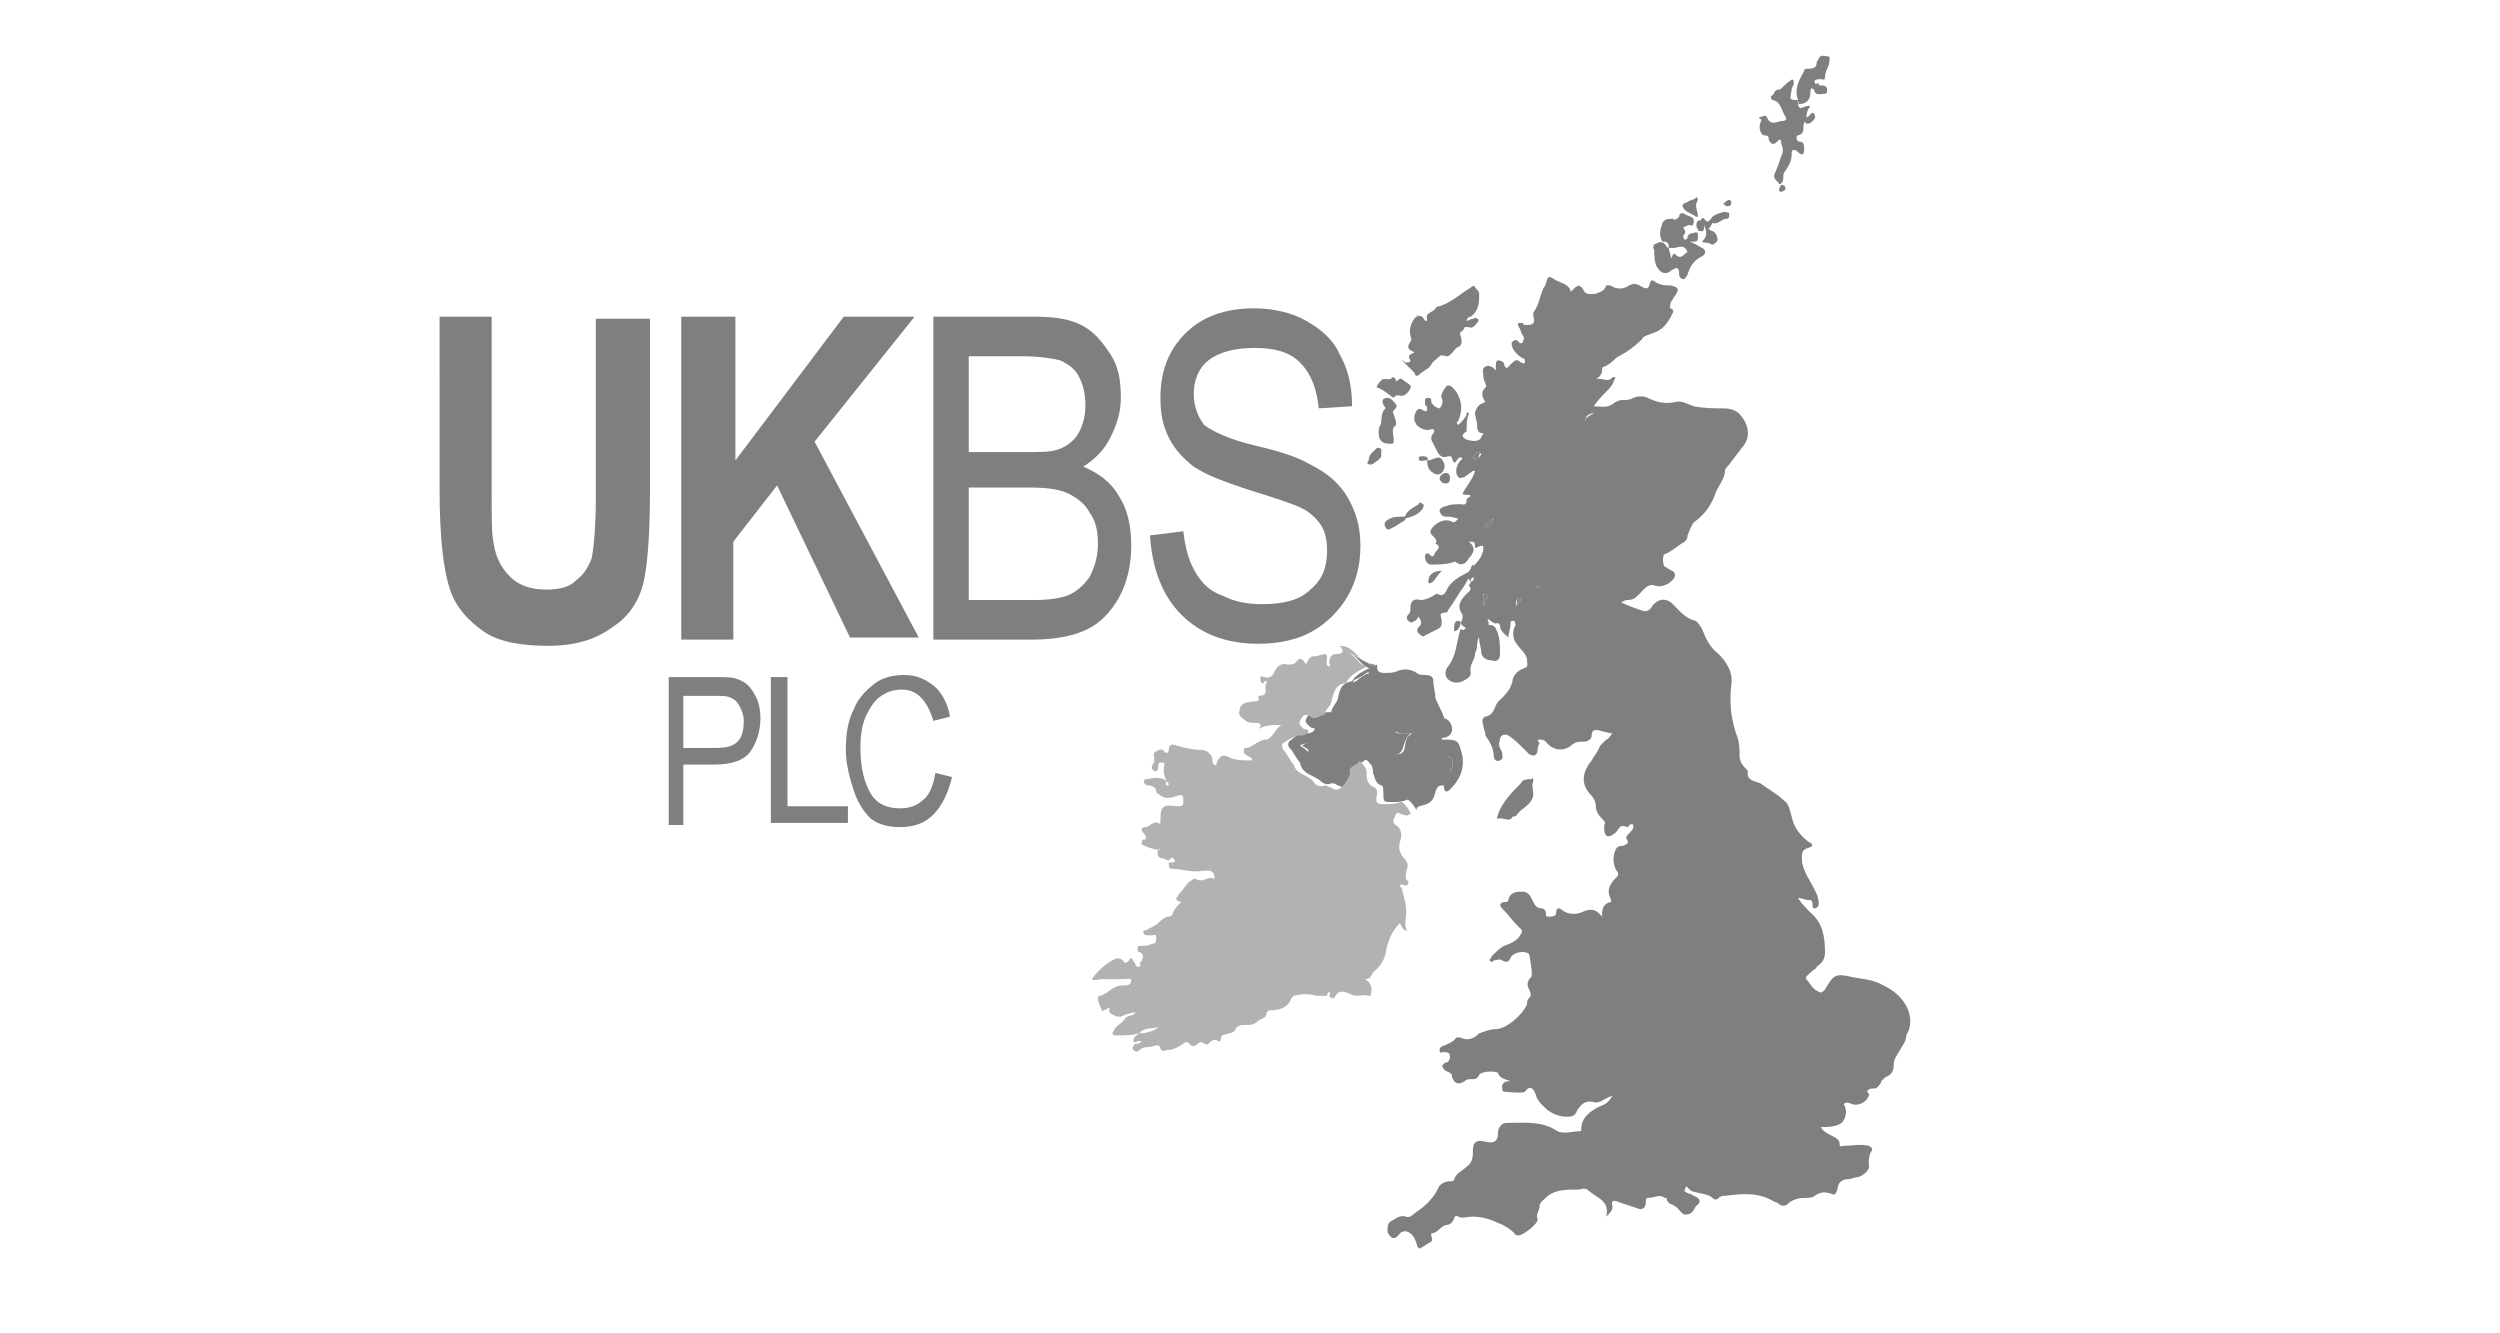 <?xml version="1.0" encoding="utf-8"?>
<!-- Generator: Adobe Illustrator 20.1.0, SVG Export Plug-In . SVG Version: 6.00 Build 0)  -->
<svg version="1.1" id="Layer_1" xmlns="http://www.w3.org/2000/svg" xmlns:xlink="http://www.w3.org/1999/xlink" x="0px" y="0px"
	 viewBox="0 0 120 64" style="enable-background:new 0 0 120 64;" xml:space="preserve">
<style type="text/css">
	.st0{fill:#7F7F7F;}
	.st1{fill:#B1B2B4;}
	.st2{fill:#AEAEAE;}
</style>
<g>
	<g>
		<path class="st0" d="M21,15.2h2.6v8.4c0,1.3,0,2.1,0.1,2.5c0.1,0.7,0.4,1.2,0.8,1.6c0.4,0.4,1,0.6,1.7,0.6c0.6,0,1.1-0.1,1.4-0.4
			c0.4-0.3,0.6-0.6,0.8-1.1c0.1-0.5,0.2-1.5,0.2-3v-8.5h2.6v8.1c0,2.1-0.1,3.6-0.3,4.5c-0.2,0.9-0.7,1.7-1.5,2.2
			c-0.8,0.6-1.8,0.9-3.1,0.9c-1.3,0-2.4-0.2-3.1-0.7c-0.7-0.5-1.3-1.1-1.6-2c-0.3-0.9-0.5-2.4-0.5-4.8V15.2z"/>
		<path class="st0" d="M32.7,30.7V15.2h2.6v6.9l5.2-6.9h3.4l-4.8,6l5,9.4h-3.3l-3.5-7.3L35.2,26v4.7H32.7z"/>
		<path class="st0" d="M44.8,30.7V15.2h4.8c1,0,1.7,0.1,2.3,0.4c0.6,0.3,1,0.8,1.4,1.4c0.4,0.6,0.5,1.3,0.5,2.1
			c0,0.7-0.2,1.3-0.5,1.9c-0.3,0.6-0.7,1-1.3,1.4c0.7,0.3,1.3,0.7,1.7,1.4c0.4,0.6,0.6,1.4,0.6,2.4c0,0.9-0.2,1.8-0.6,2.5
			c-0.4,0.7-0.9,1.2-1.5,1.5c-0.6,0.3-1.5,0.5-2.6,0.5H44.8z M46.5,21.7h2.7c0.7,0,1.2,0,1.5-0.1c0.4-0.1,0.8-0.4,1-0.7
			c0.2-0.3,0.4-0.8,0.4-1.4c0-0.6-0.1-1-0.3-1.4c-0.2-0.4-0.5-0.6-0.9-0.8c-0.4-0.1-1-0.2-1.9-0.2h-2.5V21.7z M46.5,28.8h3.2
			c0.7,0,1.2-0.1,1.5-0.2c0.5-0.2,0.8-0.5,1.1-0.9c0.2-0.4,0.4-0.9,0.4-1.6c0-0.6-0.1-1.1-0.4-1.5c-0.2-0.4-0.6-0.7-1-0.9
			c-0.4-0.2-1-0.3-1.9-0.3h-2.9V28.8z"/>
		<path class="st0" d="M55.2,25.7l1.6-0.2c0.1,0.9,0.3,1.5,0.6,2c0.3,0.5,0.7,0.9,1.3,1.1c0.6,0.3,1.2,0.4,1.9,0.4
			c1,0,1.8-0.2,2.3-0.7c0.6-0.5,0.8-1.1,0.8-1.9c0-0.5-0.1-0.9-0.3-1.2c-0.2-0.3-0.5-0.6-0.9-0.8c-0.4-0.2-1.3-0.5-2.6-0.9
			c-1.2-0.4-2-0.7-2.6-1.1c-0.5-0.4-0.9-0.8-1.2-1.4c-0.3-0.6-0.4-1.2-0.4-1.9c0-1.3,0.4-2.3,1.2-3.1c0.8-0.8,1.9-1.2,3.3-1.2
			c0.9,0,1.8,0.2,2.5,0.6c0.7,0.4,1.3,0.9,1.6,1.6c0.4,0.7,0.6,1.5,0.6,2.5l-1.6,0.1c-0.1-1-0.4-1.7-0.9-2.2
			c-0.5-0.5-1.2-0.7-2.2-0.7c-0.9,0-1.7,0.2-2.2,0.6c-0.5,0.4-0.7,1-0.7,1.6c0,0.6,0.2,1.1,0.5,1.5c0.4,0.3,1.2,0.7,2.5,1
			c1.3,0.3,2.1,0.6,2.6,0.9c0.8,0.4,1.4,0.9,1.8,1.6s0.6,1.4,0.6,2.3c0,0.9-0.2,1.7-0.6,2.4c-0.4,0.7-1,1.3-1.7,1.7
			c-0.7,0.4-1.6,0.6-2.6,0.6c-1.6,0-2.8-0.5-3.7-1.4C55.8,28.6,55.3,27.3,55.2,25.7z"/>
	</g>
	<g>
		<path class="st0" d="M32.1,39.6v-7.1h2.2c0.5,0,0.9,0,1.1,0.1c0.3,0.1,0.6,0.3,0.8,0.7c0.2,0.3,0.3,0.7,0.3,1.2
			c0,0.6-0.2,1.2-0.5,1.6c-0.3,0.4-0.9,0.6-1.7,0.6h-1.5v2.9H32.1z M32.9,35.9h1.5c0.5,0,0.8-0.1,1-0.3c0.2-0.2,0.3-0.5,0.3-1
			c0-0.3-0.1-0.5-0.2-0.7c-0.1-0.2-0.2-0.3-0.4-0.4c-0.2-0.1-0.4-0.1-0.8-0.1h-1.5V35.9z"/>
		<path class="st0" d="M37,39.6v-7.1h0.8v6.2h2.9v0.8H37z"/>
		<path class="st0" d="M44.9,37.1l0.8,0.2c-0.2,0.8-0.5,1.4-0.9,1.8c-0.4,0.4-0.9,0.6-1.6,0.6c-0.5,0-1-0.1-1.4-0.4
			C41.5,39,41.2,38.6,41,38c-0.2-0.6-0.4-1.3-0.4-2c0-0.8,0.1-1.4,0.4-2c0.2-0.5,0.6-0.9,1-1.2c0.4-0.3,0.9-0.4,1.4-0.4
			c0.6,0,1,0.2,1.4,0.5c0.4,0.3,0.7,0.9,0.8,1.5l-0.8,0.2c-0.3-1-0.8-1.5-1.5-1.5c-0.4,0-0.7,0.1-1,0.3c-0.3,0.2-0.5,0.5-0.7,0.9
			c-0.2,0.4-0.3,0.9-0.3,1.6c0,1,0.2,1.7,0.5,2.2c0.3,0.5,0.8,0.7,1.4,0.7c0.4,0,0.8-0.1,1.1-0.4C44.6,38.2,44.8,37.7,44.9,37.1z"/>
	</g>
	<g>
		<g>
			<path class="st0" d="M72.9,28.7c-0.1,0.1-0.1,0.2-0.1,0.4c0-0.2,0.2-0.2,0.2-0.3C73,28.7,72.9,28.7,72.9,28.7z"/>
		</g>
		<g>
			<path class="st0" d="M69.1,35.5L69.1,35.5C69.1,35.5,69.1,35.5,69.1,35.5C69.1,35.5,69.1,35.5,69.1,35.5z"/>
		</g>
		<g>
			<path class="st0" d="M86.3,4.9C86.3,4.9,86.3,4.9,86.3,4.9C86.3,4.9,86.3,4.9,86.3,4.9z"/>
		</g>
		<g>
			<path class="st0" d="M73.7,35.1C73.7,35.1,73.7,35.1,73.7,35.1C73.7,35.1,73.7,35.1,73.7,35.1L73.7,35.1z"/>
		</g>
		<g>
			<path class="st0" d="M86.3,4.9C86.3,4.9,86.3,4.9,86.3,4.9C86.3,4.9,86.3,4.9,86.3,4.9z"/>
		</g>
		<g>
			<path class="st0" d="M73.8,28.1c0,0.1-0.1,0.3,0.1,0.4c0,0,0.1,0,0.1,0C74,28.2,73.9,28.2,73.8,28.1z"/>
		</g>
		<g>
			<path class="st0" d="M71,21.7c-0.2,0-0.2,0.1-0.3,0.3c0.2,0,0.3,0,0.3-0.2C71.1,21.8,71,21.7,71,21.7z"/>
		</g>
		<g>
			<path class="st0" d="M71.4,28.6c0-0.1,0-0.1-0.1-0.1c-0.1,0-0.1,0.1-0.1,0.1c0,0.2,0,0.3,0,0.5C71.4,28.9,71.3,28.7,71.4,28.6z"
				/>
		</g>
		<g>
			<path class="st0" d="M86.3,4.9C86.3,4.9,86.3,5,86.3,4.9L86.3,4.9C86.3,5,86.3,4.9,86.3,4.9z"/>
		</g>
		<g>
			<path class="st0" d="M71.2,25.3c0.3,0,0.4-0.1,0.5-0.4C71.5,25,71.4,25.1,71.2,25.3z"/>
		</g>
		<g>
			<path class="st0" d="M76.1,20.2c0.2-0.1,0.3-0.2,0.4-0.4C76.3,20,76.1,20,76.1,20.2z"/>
		</g>
		<g>
			<path class="st0" d="M86.3,43.1C86.3,43.1,86.3,43.1,86.3,43.1C86.3,43.1,86.3,43.1,86.3,43.1C86.3,43.1,86.3,43.1,86.3,43.1
				C86.3,43.1,86.3,43.1,86.3,43.1z"/>
		</g>
		<g>
			<path class="st0" d="M90.4,47.3c-0.5-0.3-1-0.3-1.5-0.4c-0.8-0.2-0.9-0.1-1.3,0.6c-0.1,0.1-0.2,0.2-0.3,0.1
				c-0.3-0.1-0.4-0.4-0.6-0.6c-0.1-0.1,0.2-0.3,0.3-0.4c0.1-0.1,0.2-0.1,0.2-0.2c0.3-0.2,0.4-0.4,0.4-0.7c0-0.7-0.1-1.4-0.7-1.9
				c-0.2-0.2-0.4-0.4-0.6-0.7c0.2,0,0.3,0.1,0.5,0.1c0.1,0,0.2,0,0.2,0.2c0,0.1,0,0.2,0.1,0.2c0.1,0,0.2-0.1,0.2-0.2
				c0-0.3-0.1-0.5-0.2-0.7c-0.2-0.4-0.5-0.8-0.6-1.3c0-0.3-0.1-0.6,0.3-0.7c0.3-0.1,0.2-0.2,0-0.3c-0.4-0.3-0.7-0.7-0.8-1.2
				c-0.1-0.3-0.1-0.6-0.4-0.8c-0.3-0.3-0.7-0.5-1.1-0.8c-0.2-0.1-0.7-0.1-0.6-0.6c0,0-0.1-0.1-0.1-0.1c-0.2-0.2-0.3-0.4-0.3-0.6
				c0-0.3,0-0.6-0.1-0.9c-0.3-0.8-0.4-1.6-0.3-2.5c0.1-0.6-0.2-1.1-0.6-1.5c-0.4-0.3-0.6-0.7-0.8-1.2c-0.1-0.2-0.2-0.3-0.3-0.4
				c-0.5-0.1-0.8-0.5-1.1-0.8c-0.3-0.3-0.7-0.3-1,0.1c-0.1,0.2-0.3,0.3-0.5,0.2c-0.3-0.1-0.6-0.2-1-0.4c0.1,0,0.2-0.1,0.3-0.1
				c0.3,0,0.4-0.1,0.6-0.3c0.2-0.2,0.4-0.5,0.7-0.4c0.3,0.1,0.5,0,0.7-0.1c0.1-0.1,0.3-0.2,0.3-0.4c0-0.2-0.2-0.2-0.3-0.3
				c-0.1,0-0.1-0.1-0.2-0.1c-0.1-0.1-0.1-0.6,0-0.6c0.3-0.1,0.5-0.3,0.8-0.5c0.2-0.1,0.3-0.2,0.3-0.4c0.1-0.2,0.2-0.6,0.4-0.7
				c0.4-0.3,0.7-0.7,0.9-1.2c0.1-0.4,0.5-0.8,0.5-1.2c0-0.1,0.1-0.2,0.2-0.3c0.2-0.3,0.4-0.5,0.6-0.8c0.4-0.4,0.4-1,0-1.5
				c-0.2-0.3-0.5-0.4-0.9-0.4c-0.4,0-0.9,0-1.4-0.1c-0.3-0.1-0.6-0.3-0.9-0.2c-0.5,0.1-0.9,0-1.3-0.2c-0.2-0.1-0.5-0.1-0.7,0
				c-0.2,0.1-0.3,0.1-0.5,0.1c-0.2,0-0.4,0.1-0.5,0.2c-0.3,0.2-0.6,0.1-0.9,0.1c0.2-0.3,0.4-0.5,0.6-0.7c0.2-0.2,0.3-0.3,0.4-0.6
				c0,0,0.1-0.1,0-0.1c0,0-0.1,0-0.1,0c-0.2,0.3-0.5,0-0.8,0.1c0.2-0.1,0.3-0.3,0.3-0.4c0-0.1,0-0.2,0.1-0.2
				c0.3-0.1,0.5-0.4,0.7-0.5c0.4-0.2,0.8-0.5,1.1-0.8c0.1-0.2,0.3-0.2,0.5-0.3c0.4-0.1,0.7-0.4,0.9-0.8c0.1-0.2,0.2-0.3,0-0.4
				c-0.1,0,0-0.2,0-0.3c0.1-0.1,0.1-0.2,0.2-0.3c0.2-0.3,0.2-0.4-0.2-0.5c-0.3,0-0.5,0-0.8-0.2c-0.1-0.1-0.2,0-0.2,0.1
				c-0.1,0.4-0.3,0.2-0.5,0.1c-0.2-0.1-0.3-0.1-0.5,0c-0.3,0.2-0.6,0.2-0.9,0c-0.1,0-0.1,0-0.2,0C77,14,76.8,14,76.6,14.1
				c-0.2,0-0.5,0.1-0.6-0.2c-0.2-0.3-0.3-0.2-0.6,0.1c-0.1-0.4-0.5-0.4-0.8-0.6c-0.3-0.2-0.3-0.1-0.4,0.2c0,0.1-0.1,0.2-0.1,0.2
				c-0.2,0.4-0.2,0.8-0.5,1.2c0,0,0,0.1,0,0.2c0.1,0.3,0,0.4-0.3,0.4c-0.1,0-0.2,0-0.2-0.1c-0.1,0-0.2,0-0.2,0c-0.1,0.1,0,0.1,0,0.2
				c0.1,0.1,0.1,0.3,0.2,0.4c0.1,0.1,0,0.3,0,0.3c0,0.1-0.2,0.1-0.2,0c-0.1-0.1-0.2-0.1-0.3,0c-0.1,0.1,0,0.2,0,0.3
				c0.1,0.2,0.3,0.4,0.5,0.5c0.1,0,0.1,0.1,0.1,0.2c-0.1,0.1-0.1,0-0.2,0c-0.2-0.2-0.3-0.1-0.5,0.1c-0.1,0.1-0.2,0.3-0.3,0
				c0-0.1-0.1-0.2-0.3-0.2c-0.1,0-0.1,0.2-0.1,0.3c0,0,0,0.1,0,0.2c-0.1-0.2-0.4-0.3-0.5-0.2c-0.2,0.1-0.1,0.3-0.1,0.4
				c0,0.1,0,0.2,0.1,0.4c0,0.1,0.1,0.1,0,0.2c-0.2,0.2-0.2,0.4,0,0.7c-0.3,0.1-0.4,0.2-0.5,0.5c0,0.2,0.1,0.4,0.1,0.6
				c0,0.3,0.1,0.4,0.3,0.4c0,0,0,0,0.1,0c0,0,0,0-0.1,0c0,0.1-0.1,0.1-0.1,0.2c-0.1,0.2-0.4,0.2-0.7,0.1c-0.2-0.1-0.3-0.2,0-0.4
				c0,0,0,0,0-0.1c0-0.3,0-0.5,0.1-0.7c0,0,0-0.1,0-0.1c-0.1,0-0.1,0-0.1,0.1c-0.1,0.2-0.2,0.3-0.4,0.5c-0.1-0.1-0.1-0.1,0-0.2
				c0.2-0.5,0.2-0.9-0.1-1.4c-0.1-0.1-0.2-0.3-0.4-0.3c-0.1,0-0.4,0.5-0.3,0.6c0.1,0.2,0,0.4-0.1,0.5c-0.1,0-0.3-0.1-0.4-0.3
				c0,0,0,0,0-0.1c0-0.1-0.1-0.1-0.2-0.1c-0.1,0-0.1,0.1-0.1,0.2c0,0.1,0,0.2,0.1,0.2c0,0.1,0,0.1,0,0.2c-0.1,0.1-0.1,0-0.2,0
				c-0.1-0.1-0.2-0.1-0.3,0c-0.1,0.2-0.2,0.4,0,0.7c0.2,0.2,0.5,0.3,0.7,0.2c0,0,0.1,0,0.1,0c0,0,0.1,0.1,0,0.2
				c-0.1,0.1-0.1,0.2-0.1,0.3c0.1,0.2,0.2,0.4,0.3,0.6c0.1,0.2,0.3,0.3,0.5,0.2c0.1,0,0.2,0,0.2,0.1c0.1,0.4,0.2,0.1,0.3,0
				c0,0,0.1-0.1,0.2,0c-0.2,0.2-0.3,0.4-0.3,0.6c0,0.1,0,0.2,0.1,0.3c0.1,0.1,0.2,0,0.3,0c0.1-0.1,0.3-0.2,0.4-0.3c0,0,0,0,0.1,0
				c-0.1,0.4-0.4,0.7-0.6,1.1c0.1,0.1,0.3,0,0.4,0.1c-0.1,0.1-0.2,0.1-0.2,0.2c0,0.3-0.2,0.2-0.3,0.2c-0.2,0-0.5,0-0.7,0.1
				c-0.1,0-0.3,0.1-0.3,0.2c0,0.1,0.1,0.3,0.3,0.3c0.2,0,0.3,0,0.6,0.1c-0.2,0.2-0.2,0.2-0.4,0.1c-0.3-0.1-0.7,0.1-0.9,0.4
				c-0.2,0.3,0.4,0.4,0.2,0.7c0.3,0.1,0.1,0.3,0,0.4c-0.1,0.2-0.1,0.3-0.3,0.1c-0.1-0.1-0.2,0-0.2,0.1c0,0.2,0.1,0.4,0.3,0.4
				c0.3,0,0.7,0,1-0.1c0.1,0,0.1-0.1,0.2,0c0.3,0.2,0.5,0,0.6-0.2c0.2-0.2,0.4-0.5,0-0.8c0.3,0,0.3,0,0.3,0.3c0.1,0,0.2-0.1,0.3-0.1
				c0,0,0,0,0.1,0c0,0,0,0,0,0.1c0,0.4-0.3,0.7-0.6,1c-0.2,0.2-0.2,0.5,0,0.6c0,0,0-0.1,0-0.1c0,0,0,0,0.1-0.1
				c0.1,0.1,0,0.2-0.1,0.2c0,0.1-0.1,0.2-0.1,0.2c0.2,0.2,0,0.3-0.1,0.4c-0.3,0.3-0.5,0.6-0.2,1c0,0,0,0.1,0,0.2
				c-0.1,0.2-0.1,0.3,0.1,0.4c0.1,0.1,0.1,0,0,0.1c-0.1,0.1-0.1,0-0.2,0c0,0,0,0,0,0c-0.2,0.7-0.2,1.3-0.6,1.8
				c-0.1,0.1-0.2,0.4,0,0.6c0.2,0.2,0.5,0.2,0.7,0.1c0.2-0.1,0.4-0.2,0.4-0.4c-0.1-0.4,0.2-0.6,0.2-0.9c0-0.1,0.1-0.2,0.1-0.4
				c0-0.3,0.1-0.5,0.3-0.6c0.3-0.2,0.3-0.4,0.2-0.7c0,0,0,0,0-0.1c0,0,0,0,0,0.1c0.2,0.1,0.3,0.3,0.5,0.2c0,0,0.1,0.1,0.1,0.1
				c0,0.3,0.2,0.4,0.4,0.6c0-0.2,0.1-0.4,0.1-0.6c0-0.1,0-0.2,0.1-0.2c0,0,0.1,0,0.1,0c0,0.1,0.1,0.2,0,0.3
				c-0.1,0.2-0.1,0.6,0.1,0.8c0.2,0.3,0.5,0.5,0.5,0.8c0,0.2,0.1,0.3-0.2,0.4c-0.3,0.1-0.5,0.4-0.5,0.6c-0.1,0.4-0.3,0.6-0.6,0.9
				c-0.3,0.2-0.2,0.7-0.7,0.8c-0.1,0-0.2,0.2-0.1,0.4c0,0.2,0.1,0.3,0.1,0.5c0.2,0.3,0.4,0.6,0.4,1c0,0.1,0.1,0.3,0.3,0.2
				c0.2-0.1,0.1-0.2,0.1-0.4c-0.1-0.2-0.2-0.3-0.1-0.6c0-0.2,0.2-0.3,0.4-0.2c0.3,0.2,0.5,0.4,0.7,0.6c0.1,0.1,0.2,0.2,0.3,0.3
				c0.2,0.1,0.3,0.1,0.4-0.1c0-0.1,0-0.3,0.1-0.4c0-0.1-0.2-0.2,0-0.2c0.1,0,0.2,0,0.3,0.1c0.3,0.4,0.8,0.5,1.2,0.2
				c0.2-0.2,0.4-0.2,0.6-0.2c0.2,0,0.4-0.1,0.4-0.3c0-0.3,0.2-0.3,0.5-0.2c0.1,0,0.3,0.1,0.5,0.1c-0.1,0.1-0.2,0.3-0.3,0.3
				c-0.1,0.1-0.2,0.2-0.3,0.3c-0.1,0.3-0.3,0.5-0.4,0.7c-0.4,0.5-0.6,1.1,0,1.7c0.1,0.1,0.2,0.3,0.2,0.5c0,0.2,0.1,0.4,0.3,0.6
				c0.1,0.1,0.2,0.2,0.1,0.3c0,0.2,0,0.4,0.1,0.5c0.1,0.1,0.3,0,0.4-0.1c0.2-0.1,0.2-0.5,0.6-0.3c0,0,0.1,0,0.1-0.1
				c0.2-0.1,0.2,0,0.2,0.1c0,0.1-0.1,0.2-0.2,0.3c-0.1,0.1-0.2,0.2-0.1,0.3c0.1,0.2,0,0.2-0.2,0.3c-0.1,0-0.2,0-0.3,0.1
				c-0.2,0.3-0.2,0.8,0,1.1c0.1,0.1,0.1,0.2,0,0.3c-0.3,0.3-0.5,0.6-0.3,1c0,0.1,0.1,0.2,0,0.2c-0.4,0.1-0.4,0.4-0.4,0.7
				c-0.3-0.4-0.6-0.4-1-0.2c-0.3,0.1-0.6,0.1-0.9-0.1c-0.1-0.1-0.3-0.2-0.3,0.1c0,0.2-0.2,0.2-0.4,0.2c-0.1,0-0.1-0.1-0.1-0.2
				c0-0.1-0.1-0.2-0.2-0.2c-0.2,0-0.3-0.1-0.4-0.3c-0.1-0.2-0.2-0.5-0.5-0.5c-0.3,0-0.6,0-0.7,0.4c0,0.1-0.1,0.1-0.2,0.1
				c-0.1,0-0.3,0.1-0.1,0.3c0.3,0.3,0.5,0.6,0.8,0.9c0.3,0.2,0.1,0.3,0,0.5c-0.2,0.2-0.4,0.3-0.7,0.4c-0.2,0.1-0.4,0.3-0.6,0.5
				c0,0.1-0.1,0.1-0.1,0.2c0.1,0.1,0.1,0.1,0.2,0c0.1,0,0.3-0.1,0.4,0c0.2,0.1,0.3,0.1,0.4-0.1c0.1-0.3,0.7-0.4,0.9-0.2
				c0,0,0.2,1,0.1,1.1c0,0-0.1,0.1-0.1,0.1c-0.1,0.2-0.1,0.3,0,0.5c0.1,0.2,0.1,0.3,0,0.4c-0.1,0.1-0.1,0.2-0.1,0.3
				c-0.2,0.5-1,1.2-1.5,1.2c-0.3,0-0.5,0.1-0.8,0.2c-0.2,0.2-0.5,0.4-0.9,0.2c-0.1,0-0.2,0-0.2,0c-0.1,0.2-0.4,0.3-0.6,0.4
				c-0.1,0-0.2,0.1-0.2,0.2c0,0.2,0.1,0.1,0.2,0.1c0.1,0,0.3,0,0.3,0.2c0,0.2-0.1,0.3-0.2,0.3c-0.2,0.1-0.2,0.2-0.1,0.3
				c0.1,0.2,0.4,0.1,0.4,0.4c0.1,0.3,0.3,0.4,0.6,0.2c0.1-0.1,0.2-0.1,0.3-0.1c0.2,0,0.3,0,0.4-0.2c0.1-0.2,0.8-0.2,0.9-0.1
				c0.1,0.3,0.4,0.3,0.6,0.4c-0.2,0-0.3,0-0.4,0.2c0,0.1,0,0.3,0.1,0.3c0,0,0.9,0.1,1,0c0,0,0,0,0,0c0.2-0.3,0.4-0.2,0.5,0.1
				c0.1,0.4,0.4,0.6,0.6,0.8c0.3,0.2,0.6,0.3,0.9,0.3c0.2,0,0.4,0,0.5-0.3c0.2-0.3,0.4-0.5,0.8-0.4c0.3,0.1,0.5-0.2,0.9-0.3
				c-0.2,0.3-0.3,0.4-0.6,0.5c-0.4,0.2-0.9,0.5-0.9,1.1c0,0.1,0,0.1-0.1,0.1c-0.4,0-0.8,0.2-1.2-0.1c-0.7-0.4-1.5-0.3-2.3-0.3
				c-0.2,0-0.4,0.2-0.4,0.5c0,0.4-0.2,0.5-0.6,0.4c-0.4-0.1-0.6,0-0.6,0.4c0,0.3,0,0.6-0.3,0.8c-0.2,0.2-0.5,0.3-0.6,0.6
				c0,0.1-0.1,0.1-0.2,0.1c-0.2,0-0.5,0.1-0.6,0.4c-0.2,0.4-0.5,0.7-0.9,1c-0.2,0.1-0.4,0.4-0.6,0.3c-0.3-0.1-0.5,0.1-0.7,0.2
				c-0.2,0.1-0.2,0.3-0.2,0.5c0,0.1,0.1,0.2,0.2,0.3c0.2,0.1,0.3-0.1,0.4-0.2c0.1-0.1,0.2-0.1,0.3-0.1c0.3,0.1,0.4,0.3,0.5,0.6
				c0,0.1,0.1,0.3,0.2,0.2c0.2-0.1,0.3-0.2,0.5-0.3c0.1-0.1,0-0.2,0-0.3c0-0.1,0-0.1,0-0.1c0.3,0,0.4-0.3,0.7-0.4
				c0.2,0,0.3-0.1,0.4-0.3c0-0.1,0.1-0.2,0.2-0.1c0.2,0.1,0.4,0,0.7,0c0.4,0,0.8,0.1,1.2,0.3c0.3,0.1,0.6,0.3,0.8,0.5
				c0,0.1,0.2,0.1,0.2,0.1c0.2,0,1-0.6,0.9-0.8c-0.1-0.2,0.1-0.4,0.1-0.6c0-0.2,0.2-0.3,0.4-0.5c0.4-0.3,0.9-0.3,1.4-0.3
				c0.2,0,0.3-0.1,0.5,0c0.4,0.4,1.1,0.5,0.9,1.3c0.2-0.2,0.3-0.3,0.3-0.5c-0.1-0.3,0.1-0.3,0.3-0.2c0.3,0.1,0.6,0.2,0.9,0.3
				c0.2,0.1,0.4,0,0.4-0.3c0-0.1,0-0.2,0.1-0.2c0.3,0,0.6-0.2,0.8,0c0,0,0.1,0,0.1,0c0,0.3,0.3,0.3,0.4,0.4c0.2,0.1,0.3,0.4,0.5,0.4
				c0.3,0,0.4-0.2,0.5-0.4c0.3-0.2,0.2-0.4-0.1-0.5c-0.1-0.1-0.3-0.1-0.4-0.2c-0.1,0,0-0.1,0-0.2c0.1-0.1,0.1,0,0.1,0
				c0.1,0.1,0.2,0.2,0.3,0.2c0.3,0.1,0.7,0.1,0.9,0.3c0.1,0.1,0.2,0.1,0.3,0c0.1-0.1,0.2-0.1,0.3-0.1c0.8-0.1,1.6-0.2,2.4,0.3
				c0.1,0,0.2,0.1,0.2,0.1c0.1,0.1,0.3,0.1,0.4,0c0.2-0.2,0.5-0.3,0.8-0.3c0.2,0,0.4,0,0.5-0.1c0.3-0.2,0.5-0.2,0.8-0.1
				c0.2,0.1,0.2,0,0.3-0.2c0-0.3,0.2-0.5,0.5-0.5c0.2,0,0.3-0.1,0.5-0.1c0.3-0.1,0.6-0.4,0.5-0.6c0-0.2,0-0.4,0.1-0.6
				c0.1-0.1,0.1-0.2-0.1-0.3c-0.4-0.1-0.8,0-1.2,0c-0.1,0-0.2,0.1-0.2-0.1c0-0.2-0.2-0.3-0.4-0.4c-0.2-0.1-0.4-0.2-0.5-0.4
				c0.3,0,0.7,0,1-0.2c0.2-0.2,0.3-0.6,0.1-0.9c0.1-0.1,0.2-0.1,0.4,0c0.3,0.1,0.7-0.1,0.8-0.4c0.1-0.1-0.2-0.2,0-0.3
				c0.1-0.1,0.3,0,0.4-0.1c0.1-0.1,0.2-0.2,0.2-0.3c0.1-0.1,0.1-0.1,0.2-0.2c0.3-0.1,0.4-0.3,0.4-0.6c0-0.3,0.2-0.5,0.3-0.7
				c0.1-0.2,0.3-0.4,0.3-0.7C92,48.9,91.5,47.8,90.4,47.3z M71.1,21.8C71,22,70.9,22,70.7,22c0.1-0.2,0.1-0.3,0.3-0.3
				C71,21.7,71.1,21.8,71.1,21.8z M71.2,25.3c0.2-0.2,0.3-0.3,0.5-0.4C71.6,25.2,71.5,25.3,71.2,25.3z M71.2,29.1c0-0.2,0-0.4,0-0.5
				c0-0.1,0-0.1,0.1-0.1c0.1,0,0.1,0.1,0.1,0.1C71.3,28.7,71.4,28.9,71.2,29.1z M71.9,24.7C71.9,24.7,71.9,24.7,71.9,24.7
				C71.9,24.7,71.9,24.7,71.9,24.7C71.9,24.7,71.9,24.7,71.9,24.7C71.9,24.7,71.9,24.7,71.9,24.7z M72.8,29.1
				c-0.1-0.2,0-0.3,0.1-0.4c0,0,0.1,0,0.1,0.1C73,28.9,72.8,28.9,72.8,29.1z M73.9,28.4C73.9,28.4,73.9,28.4,73.9,28.4
				c-0.2-0.1-0.1-0.2-0.1-0.3C73.9,28.2,74,28.2,73.9,28.4z M73.7,35.1C73.7,35.1,73.7,35.1,73.7,35.1L73.7,35.1L73.7,35.1
				C73.7,35.1,73.7,35.1,73.7,35.1C73.7,35.1,73.7,35.1,73.7,35.1z M76.1,20.2c0-0.3,0.2-0.3,0.4-0.4C76.4,20,76.2,20.1,76.1,20.2z
				 M86.3,43.1C86.3,43.1,86.3,43.1,86.3,43.1C86.2,43.1,86.2,43.1,86.3,43.1C86.3,43.1,86.3,43.1,86.3,43.1
				C86.3,43.1,86.3,43.1,86.3,43.1C86.3,43.1,86.3,43.1,86.3,43.1z"/>
		</g>
		<g>
			<path class="st0" d="M66.9,35.1c0,0.3,0.1,0.5-0.1,0.7c-0.2,0.2-0.3,0.3,0.1,0.4c0.2,0,0.3,0,0.4-0.2c0.1-0.2,0.1-0.5,0.4-0.8
				C67.4,35.2,67.2,35.3,66.9,35.1z"/>
		</g>
		<g>
			<path class="st0" d="M69.6,37.1c0.2-0.4,0.2-0.7-0.1-0.8C69.5,36.6,69.7,36.8,69.6,37.1z"/>
		</g>
		<g>
			<path class="st0" d="M62.8,35.7c-0.1,0-0.2,0-0.3,0.1c0.2,0.1,0.3,0.2,0.5,0.3C62.9,35.9,62.9,35.8,62.8,35.7z"/>
		</g>
		<g>
			<path class="st0" d="M65,32.9c0.1,0.1,0.5,0.1,0.5,0c0.1-0.2,0.2-0.3,0.2-0.6c-0.2,0.1-0.4,0.2-0.6,0.4
				C65,32.7,64.9,32.8,65,32.9z"/>
		</g>
		<g>
			<path class="st0" d="M69.6,37.9c0.4-0.4,0.7-0.9,0.6-1.6c-0.2-0.8-0.2-0.8-1-0.8c0,0,0,0,0,0c0,0,0,0,0,0l0,0l0,0c0,0,0,0,0,0
				c0,0,0,0,0,0l0,0l0,0c0-0.1,0.1-0.1,0.2-0.1c0.2-0.1,0.3-0.2,0.3-0.4c0-0.2-0.1-0.4-0.3-0.5c-0.1,0-0.1-0.1-0.1-0.1
				c-0.1-0.3-0.3-0.6-0.4-0.9c0-0.3-0.1-0.5-0.1-0.8c0-0.2-0.1-0.3-0.4-0.3c-0.1,0-0.3,0-0.4-0.1c-0.3-0.2-0.6-0.2-0.9-0.1
				c-0.2,0.1-0.4,0.1-0.6,0.1c-0.2,0-0.4,0-0.4-0.3c0,0,0,0,0-0.1c-0.4,0.2-1,0.4-1.2,0.8c-0.6,0.1-0.6,0.5-0.7,0.9
				c-0.1,0.2-0.3,0.4-0.3,0.6c-0.3-0.1-0.5,0.2-0.7,0.1c-0.3-0.2-0.4,0-0.5,0.2c-0.1,0.2,0.1,0.3,0.2,0.4c0.1,0.1,0.2,0,0.2,0.1
				c0,0.1-0.2,0.2-0.3,0.2c-0.3-0.1-0.6,0.1-0.8,0.3c-0.2,0.1-0.2,0.3-0.1,0.4c0.2,0.2,0.3,0.5,0.5,0.7c0,0,0,0,0,0
				c0.1,0.6,0.7,0.6,1,0.9c0.1,0.1,0.3,0.2,0.5,0.1c0.1,0,0.2,0,0.3,0.1c0.1,0,0.2,0.1,0.3,0.1c0.2,0,0.6-0.7,0.6-0.8
				c0-0.3,0.3-0.4,0.4-0.5c0.1-0.1,0.2,0.1,0.3,0.2c0.1,0.1,0.1,0.3,0.1,0.4c0.1,0.2,0.1,0.5,0.4,0.6c0.1,0,0.1,0.2,0.1,0.3
				c0,0.5,0,0.5,0.4,0.5c0.2,0,0.5,0,0.7-0.1c0.1-0.1,0.4,0.3,0.5,0.5c0,0,0-0.1,0-0.1c0-0.1,0.1,0,0.1-0.1c0.5-0.1,0.7-0.2,0.8-0.7
				c0.1-0.3,0.2-0.3,0.4-0.3C69.3,38.1,69.5,38,69.6,37.9z M69.6,37.1c0.1-0.3,0-0.5-0.1-0.8C69.8,36.4,69.8,36.7,69.6,37.1z
				 M62.4,35.8c0.1-0.1,0.2-0.1,0.3-0.1c0.1,0.1,0.1,0.2,0.1,0.4C62.7,36,62.6,35.9,62.4,35.8z M65.5,32.8c-0.1,0.1-0.4,0.1-0.5,0
				c-0.1-0.1,0-0.2,0.1-0.2c0.2-0.1,0.4-0.2,0.6-0.4C65.7,32.5,65.6,32.7,65.5,32.8z M67.4,36c-0.1,0.2-0.2,0.2-0.4,0.2
				c-0.4-0.1-0.3-0.2-0.1-0.4c0.2-0.2,0.1-0.4,0.1-0.7c0.2,0.2,0.5,0.1,0.8,0.1C67.4,35.4,67.5,35.7,67.4,36z"/>
		</g>
		<g>
			<path class="st0" d="M67.9,17.9c0,0.1,0.1,0.2,0.2,0.1c0.2-0.2,0.5-0.3,0.6-0.5c0.1-0.2,0.2-0.2,0.4-0.4c0.1-0.1,0.2,0,0.4,0
				c0.2-0.1,0.3-0.3,0.4-0.4c0.3-0.1,0.3-0.3,0.2-0.6c-0.1-0.2,0.2-0.2,0.2-0.4c0,0,0.2,0,0.2,0c0.2,0.1,0.3-0.1,0.4-0.2
				c0.1-0.1,0.1-0.2,0-0.2c-0.1-0.1-0.1,0-0.2,0c-0.1,0-0.2,0.1-0.3,0.1c0-0.1,0.1-0.2,0.2-0.2c0.4-0.3,0.4-0.7,0.4-1.1
				c0-0.1-0.1-0.2-0.2-0.3c0-0.1-0.1-0.1-0.2,0c-0.5,0.3-0.9,0.7-1.5,0.9c-0.1,0-0.1,0-0.2,0.1c-0.1,0.2-0.5,0.2-0.4,0.5
				c0,0,0,0,0,0.1c0,0,0,0-0.1,0c-0.1-0.2-0.2-0.3-0.4-0.2c-0.2,0.1-0.4,0.6-0.3,0.9c0,0.1,0.1,0.2,0,0.3c-0.2,0.3-0.1,0.4,0.2,0.5
				c-0.1,0.1-0.4,0.1-0.2,0.4c0,0.1-0.1,0.1-0.2,0.1c-0.1,0-0.1-0.1-0.2-0.1C67.5,17.5,67.7,17.7,67.9,17.9z"/>
		</g>
		<g>
			<polygon class="st0" points="86.6,5.8 86.6,5.8 86.6,5.8 86.6,5.8 86.6,5.8 86.6,5.8 			"/>
		</g>
		<g>
			<ellipse transform="matrix(0.741 -0.672 0.672 0.741 19.033 59.263)" class="st0" cx="86.3" cy="5" rx="0" ry="0"/>
		</g>
		<g>
			<path class="st0" d="M84.5,5.7c0.1,0.1,0,0.1,0,0.2c-0.1,0.2,0,0.6,0.2,0.6c0.2,0,0.2,0.1,0.2,0.2C85,6.9,85.1,7,85.3,6.8
				c0.1-0.1,0.2-0.2,0.2,0.1c0.1,0.2,0.1,0.4,0,0.6c-0.1,0.3-0.2,0.6-0.3,0.8c-0.1,0.2,0,0.3,0.1,0.4c0.1,0.1,0.1,0.2,0.2,0.1
				c0.1-0.1,0.1-0.2,0.1-0.3c0-0.1,0-0.2,0.1-0.3C85.9,7.9,86,7.7,86,7.4c0-0.1,0-0.2,0.1-0.2c0.1,0,0.1,0,0.2,0.1
				c0.2,0.2,0.3,0.1,0.3-0.1c0-0.2,0-0.4-0.2-0.4c-0.2,0-0.2-0.3-0.1-0.3c0.4-0.1,0.2-0.4,0.3-0.6c0-0.1,0.1-0.1,0.1-0.1
				c0-0.2,0-0.5,0.2-0.7C86.6,5,86.4,5.4,86.3,5c0,0,0,0,0,0c0,0,0,0,0,0c0,0,0,0,0-0.1c0,0,0-0.1,0-0.1c-0.4,0-0.4,0-0.3-0.5
				c0-0.1,0.1-0.2,0.1-0.3c0-0.1,0-0.3-0.2-0.1c-0.2,0.1-0.4,0.4-0.5,0.4c-0.3,0-0.2,0.3-0.4,0.3c0,0,0,0.2,0.1,0.2
				c0.4,0.1,0.4,0.5,0.6,0.8c0.1,0.1,0,0.2-0.1,0.2c-0.3,0-0.6,0.3-0.8-0.2c0,0-0.1-0.1-0.2,0C84.4,5.6,84.4,5.7,84.5,5.7z"/>
		</g>
		<g>
			<path class="st0" d="M79.6,12.9c0.1,0.2,0.4,0.3,0.6,0.1c0.3-0.2,0.4-0.2,0.4,0.2c0,0.1,0.1,0.2,0.2,0.2c0.1,0,0.1-0.1,0.2-0.2
				c0.1-0.4,0.3-0.7,0.7-0.9c0.2-0.1,0.2-0.3,0-0.4c-0.2-0.1-0.3-0.2-0.6-0.3c0.1,0,0.1,0,0.2,0c0.1,0,0.2,0,0.2-0.2
				c0-0.1,0-0.2,0-0.2c-0.1-0.1-0.2,0-0.3,0c-0.1,0-0.2,0.1-0.2,0.2c0,0.1-0.1,0.1-0.1,0.1c-0.1,0-0.1-0.1-0.1-0.2
				c0.2-0.2,0-0.3,0-0.4c0.1,0,0.2-0.1,0.3-0.1c0.2,0.1,0.2-0.1,0.2-0.2c0-0.2-0.2-0.2-0.4-0.3c-0.1-0.1-0.3-0.1-0.3,0.1
				c-0.1,0.1-0.2,0.2-0.3,0.1c-0.2,0-0.4,0-0.5,0.2c-0.1,0.3-0.2,0.6,0,0.9c0,0,0.1,0,0.1,0c0.2,0,0.2,0.2,0.2,0.3
				c0.1,0,0.2,0,0.3,0c0.3-0.1,0.5-0.1,0.6,0.2c-0.2,0.1-0.3,0.4-0.6,0.1c-0.1-0.1-0.1,0.1-0.2,0.2c0-0.2-0.1-0.4-0.1-0.5
				c-0.1,0-0.1-0.1-0.2-0.2c-0.1-0.1-0.3-0.1-0.4,0c-0.1,0-0.2,0.1-0.1,0.3C79.4,12.6,79.5,12.8,79.6,12.9z"/>
		</g>
		<g>
			<path class="st0" d="M67.7,29.2c0,0.1,0,0.2-0.1,0.3c-0.1,0.1-0.1,0.2,0,0.3c0.1,0.1,0.2,0.1,0.3,0c0.1,0,0.1-0.1,0.2-0.2
				c0.1,0.2,0.2,0.3,0,0.5c-0.1,0.1-0.1,0.2,0,0.3c0.1,0.1,0.2,0.2,0.3,0.1c0.2-0.1,0.4-0.2,0.6-0.3c0.2-0.1,0.2-0.2,0.2-0.4
				c0-0.2-0.2-0.4,0.2-0.4c0.1,0,0.1-0.1,0.1-0.1c0.3-0.4,0.5-0.8,0.8-1.2c0.1-0.2,0.2-0.3,0.2-0.5c0-0.1,0-0.2-0.1-0.1
				c-0.4,0.2-0.7,0.4-0.9,0.7c-0.1,0.2-0.2,0.5-0.5,0.3c0,0-0.1,0-0.2,0.1c-0.2,0.1-0.4,0.2-0.6,0.2C67.8,28.7,67.7,28.9,67.7,29.2z
				"/>
		</g>
		<g>
			<path class="st0" d="M86.3,5c0.3,0,0.6-0.1,0.6-0.6c0-0.3,0.2-0.1,0.2,0c0.1,0.2,0.3,0.1,0.5,0.1c0.1,0,0.1-0.1,0.1-0.2
				c0-0.2-0.2-0.2-0.3-0.2c-0.1,0-0.1,0-0.1-0.1c-0.1,0-0.2,0.1-0.2-0.1c0-0.1,0.2-0.1,0.3-0.1c0.1,0,0.2,0.1,0.2-0.1
				c0-0.3,0.2-0.5,0.2-0.7c0-0.1,0.1-0.3-0.1-0.3c-0.1,0-0.3-0.1-0.4,0.1c0,0.1-0.1,0.1-0.1,0.2c0,0.2-0.1,0.3-0.4,0.3
				c-0.1,0-0.2,0-0.2,0.1c-0.2,0.4-0.5,0.8-0.3,1.4C86.3,4.8,86.4,4.9,86.3,5z"/>
		</g>
		<g>
			<path class="st0" d="M66.9,19.9c0-0.1-0.1-0.1,0-0.2c0.1-0.1,0.2-0.2,0.1-0.3c-0.1-0.1-0.2-0.3-0.4-0.3c-0.2,0-0.3,0.1-0.2,0.3
				c0,0.1,0.1,0.1,0.1,0.2c-0.3,0.3-0.1,0.7-0.3,0.9c-0.1,0.6,0.1,0.8,0.5,0.8c0.2,0,0.2,0,0.2-0.2c0-0.2-0.1-0.4,0-0.6
				C67.1,20.4,67,20.2,66.9,19.9z"/>
		</g>
		<g>
			<path class="st0" d="M71.6,31.7c0.3,0.1,0.4-0.1,0.4-0.3c0-0.3,0-0.7-0.1-1c-0.1-0.2-0.1-0.4-0.4-0.4c-0.3,0-0.6,0.3-0.5,0.6
				c0,0.3,0.1,0.5,0.1,0.7C71.1,31.5,71.3,31.7,71.6,31.7z"/>
		</g>
		<g>
			<path class="st0" d="M66.9,19.1C66.9,19.1,66.9,19.1,66.9,19.1c0.1-0.2,0.3-0.1,0.4-0.1c0.2,0,0.5-0.4,0.4-0.5
				c-0.1-0.1-0.3-0.2-0.4-0.3c-0.1-0.1-0.2,0.1-0.3,0.1c0-0.1,0-0.1-0.1-0.2c-0.1,0-0.1,0.1-0.2,0.1c-0.1,0-0.2,0-0.3,0
				c-0.1,0-0.4,0.4-0.3,0.4C66.4,18.7,66.6,18.9,66.9,19.1z"/>
		</g>
		<g>
			<path class="st0" d="M81.5,10.6c-0.1,0.1-0.1,0.3,0,0.4c0,0.1,0.1,0.1,0.2,0.1c0.1,0,0.1-0.2,0.1-0.3c0,0,0,0,0,0
				c0.1,0.3,0.2,0.5-0.1,0.8c0.1,0.1,0.2,0,0.4,0.1c0.1,0.1,0.2,0,0.3-0.1c0.1-0.1,0-0.2,0-0.3c-0.1-0.2-0.2-0.2-0.4-0.3
				c0.1-0.1,0.2-0.3,0.2-0.3c0.3,0.1,0.4-0.2,0.7-0.2c0.1,0,0.1-0.1,0.1-0.2c0-0.1,0-0.1-0.1-0.1c-0.1-0.1-0.6,0.1-0.7,0.2
				c-0.1,0.1-0.2,0.4-0.4,0.1c-0.1-0.1-0.1,0-0.2,0.1C81.5,10.5,81.6,10.6,81.5,10.6z"/>
		</g>
		<g>
			<polygon class="st0" points="81.5,10.4 81.5,10.4 81.5,10.4 			"/>
		</g>
		<g>
			<polygon class="st0" points="81.5,10.4 81.5,10.4 81.5,10.4 			"/>
		</g>
		<g>
			<path class="st0" d="M80.9,10.1c0.1,0.1,0.4,0.2,0.5,0.3c0,0,0.1,0,0.1,0c0-0.3-0.2-0.5,0-0.8c0-0.1-0.1-0.2-0.1-0.1
				c-0.1,0.1-0.3,0.1-0.4,0.2C80.6,9.8,80.8,10,80.9,10.1z"/>
		</g>
		<g>
			<polygon class="st0" points="68.6,22.2 68.6,22.2 68.6,22.2 			"/>
		</g>
		<g>
			<path class="st0" d="M68.8,22.7c0.1,0.1,0.3,0.1,0.4,0c0.1-0.1,0.2-0.3,0.1-0.5c-0.1-0.2-0.2-0.3-0.4-0.2c-0.1,0-0.2,0.1-0.4,0.1
				C68.5,22.4,68.6,22.6,68.8,22.7z"/>
		</g>
		<g>
			<polygon class="st0" points="67.4,24.8 67.4,24.8 67.4,24.8 			"/>
		</g>
		<g>
			<path class="st0" d="M66.5,25.3c0.1,0.2,0.2,0.1,0.4,0c0.2-0.1,0.3-0.2,0.5-0.3c0.1-0.1,0.1-0.2,0-0.2c-0.3,0-0.5,0-0.7,0.1
				C66.5,25,66.4,25.1,66.5,25.3z"/>
		</g>
		<g>
			<path class="st0" d="M65.8,22.3c0.1,0,0.5-0.3,0.5-0.4c0-0.1,0-0.2,0-0.3c0-0.1-0.1-0.1-0.2-0.1c-0.2,0.2-0.4,0.3-0.4,0.6
				C65.6,22.2,65.6,22.3,65.8,22.3z"/>
		</g>
		<g>
			<path class="st0" d="M68.3,24.4c0-0.1,0.1-0.1,0-0.2c-0.1-0.1-0.2-0.1-0.2,0c-0.3,0.2-0.6,0.3-0.7,0.7
				C67.8,24.8,68.1,24.7,68.3,24.4z"/>
		</g>
		<g>
			<polygon class="st0" points="67.4,24.8 67.4,24.8 67.4,24.8 			"/>
		</g>
		<g>
			<path class="st0" d="M68.8,27.9c0.1-0.1,0.2-0.3,0.4-0.5c-0.3,0-0.5,0.1-0.6,0.3c0,0.1-0.1,0.2,0,0.3C68.6,28,68.7,28,68.8,27.9z
				"/>
		</g>
		<g>
			<path class="st0" d="M69.4,23.2c0.1,0,0.2,0,0.2-0.3c0,0,0-0.2-0.2-0.2c-0.1,0-0.3,0.1-0.3,0.3C69.2,23.2,69.3,23.2,69.4,23.2z"
				/>
		</g>
		<g>
			<ellipse transform="matrix(0.851 -0.525 0.525 0.851 9.893 46.377)" class="st0" cx="86.6" cy="5.8" rx="0" ry="0"/>
		</g>
		<g>
			<path class="st0" d="M86.9,5.9c0.1-0.1,0.3-0.2,0.2-0.4c-0.1-0.2-0.2,0-0.3,0.1c-0.1,0-0.1,0.1-0.2,0.1C86.6,5.9,86.7,6,86.9,5.9
				z"/>
		</g>
		<g>
			<polygon class="st0" points="86.6,5.8 86.6,5.8 86.6,5.8 			"/>
		</g>
		<g>
			<path class="st0" d="M70,29.8c-0.2,0-0.2,0.2-0.2,0.4c0,0,0,0,0,0.1c0.1,0,0.2-0.1,0.2-0.1C70.1,30,70.2,29.8,70,29.8z"/>
		</g>
		<g>
			<polygon class="st0" points="70.1,30.2 70.1,30.2 70.1,30.2 			"/>
		</g>
		<g>
			<polygon class="st0" points="70.1,30.2 70.1,30.2 70.1,30.2 			"/>
		</g>
		<g>
			<polygon class="st0" points="68.6,22.2 68.6,22.2 68.6,22.2 			"/>
		</g>
		<g>
			<path class="st0" d="M68.3,21.9c-0.1,0-0.2,0-0.2,0.1c0,0.2,0.2,0.1,0.3,0.1c0,0,0.1,0,0.1,0C68.6,22,68.5,21.9,68.3,21.9z"/>
		</g>
		<g>
			<path class="st0" d="M82.9,9.9c0.2,0,0.2-0.1,0.2-0.2c0,0,0-0.1-0.1-0.1c-0.1,0-0.2,0.1-0.3,0.2C82.8,9.8,82.8,9.9,82.9,9.9z"/>
		</g>
		<g>
			<path class="st0" d="M85.4,9.1c0,0.1,0,0.1,0.1,0.1c0.1,0,0.2-0.1,0.2-0.1c0-0.1,0-0.2-0.1-0.2C85.5,8.8,85.4,9,85.4,9.1z"/>
		</g>
		<g>
			<path class="st0" d="M73.6,38.1c0-0.2-0.1-0.4,0-0.6c0-0.1,0-0.2-0.1-0.1c-0.2,0-0.4,0-0.5,0.2l0,0c-0.4,0.4-0.9,0.9-1.1,1.5
				c0,0.1-0.1,0.2,0,0.2c0.2-0.1,0.6,0.2,0.7-0.1l0,0c0.2,0,0.2-0.1,0.3-0.2c0,0,0.1-0.1,0.1-0.1C73.4,38.6,73.6,38.4,73.6,38.1z"/>
		</g>
		<g>
			<path class="st0" d="M70.7,27.1C70.7,27.2,70.7,27.2,70.7,27.1c-0.1,0.1-0.1,0.2-0.1,0.2l0,0C70.7,27.3,70.8,27.2,70.7,27.1z"/>
		</g>
		<g>
			<path class="st0" d="M71.1,20.7L71.1,20.7C71.1,20.7,71.2,20.6,71.1,20.7C71.2,20.6,71.1,20.6,71.1,20.7z"/>
		</g>
		<g>
			<path class="st0" d="M86.3,43.1C86.3,43.1,86.3,43.1,86.3,43.1C86.2,43.1,86.2,43.1,86.3,43.1C86.3,43.1,86.3,43.1,86.3,43.1
				C86.3,43.1,86.3,43.1,86.3,43.1C86.3,43.1,86.3,43.1,86.3,43.1z"/>
		</g>
		<g>
			<path class="st0" d="M71.9,24.7C71.9,24.7,71.9,24.7,71.9,24.7C71.9,24.7,71.9,24.7,71.9,24.7C71.9,24.7,71.9,24.7,71.9,24.7
				C71.9,24.7,71.9,24.7,71.9,24.7z"/>
		</g>
		<g>
			<path class="st0" d="M73.7,35.1C73.7,35.1,73.7,35.1,73.7,35.1C73.7,35.1,73.7,35.1,73.7,35.1C73.7,35.1,73.7,35.1,73.7,35.1z"/>
		</g>
		<g>
			<path class="st0" d="M73.7,35.1C73.7,35.1,73.7,35.1,73.7,35.1C73.7,35.1,73.7,35.1,73.7,35.1L73.7,35.1z"/>
		</g>
		<g>
			<path class="st0" d="M71.2,25.7C71.2,25.7,71.2,25.7,71.2,25.7C71.3,25.7,71.3,25.7,71.2,25.7C71.3,25.7,71.2,25.7,71.2,25.7z"/>
		</g>
		<g>
			<path class="st0" d="M71.3,29.3L71.3,29.3C71.3,29.2,71.3,29.2,71.3,29.3C71.3,29.2,71.3,29.3,71.3,29.3z"/>
		</g>
		<g>
			<path class="st0" d="M69.1,35.5C69.1,35.5,69.1,35.5,69.1,35.5C69.1,35.5,69.1,35.5,69.1,35.5C69.2,35.5,69.1,35.5,69.1,35.5
				C69.1,35.5,69.1,35.5,69.1,35.5C69.1,35.5,69.1,35.5,69.1,35.5z"/>
		</g>
		<g>
			<path class="st0" d="M69.1,35.5C69.1,35.5,69.1,35.5,69.1,35.5L69.1,35.5C69.1,35.5,69.1,35.5,69.1,35.5z"/>
		</g>
		<g>
			<path class="st0" d="M69.1,35.5C69.1,35.5,69.1,35.5,69.1,35.5C69.1,35.5,69.1,35.5,69.1,35.5L69.1,35.5z"/>
		</g>
		<g>
			<path class="st0" d="M68,15.1L68,15.1C68,15.2,68.1,15.2,68,15.1C68.1,15.2,68.1,15.2,68,15.1z"/>
		</g>
		<g>
			<path class="st0" d="M86.3,4.9C86.3,4.9,86.3,4.9,86.3,4.9C86.3,4.9,86.3,5,86.3,4.9L86.3,4.9L86.3,4.9L86.3,4.9L86.3,4.9
				C86.3,5,86.3,5,86.3,4.9c0.1,0,0.1-0.1,0-0.1L86.3,4.9C86.3,4.8,86.3,4.8,86.3,4.9C86.3,4.8,86.3,4.8,86.3,4.9
				C86.3,4.9,86.3,4.9,86.3,4.9z"/>
		</g>
		<g>
			<polygon class="st0" points="86.3,5 86.3,5 86.3,5 			"/>
		</g>
		<g>
			<polygon class="st0" points="86.3,4.8 86.3,4.8 86.3,4.8 			"/>
		</g>
		<g>
			<polygon class="st0" points="86.3,4.8 86.3,4.8 86.3,4.8 			"/>
		</g>
		<g>
			<polygon class="st0" points="86.3,5 86.3,5 86.3,5 			"/>
		</g>
		<g>
			<path class="st0" d="M65.9,32c0,0,0.1,0,0.1-0.1c-0.2,0-0.3-0.1-0.5-0.2c0.1,0,0.1,0.1,0.2,0.1C65.8,31.9,65.9,32,65.9,32z"/>
		</g>
		<g>
			<path class="st0" d="M65.8,32.1c-0.4,0.2-0.8,0.4-1,0.8c0.2-0.4,0.8-0.6,1.2-0.8c0-0.1-0.1-0.1-0.2-0.2c-0.1,0-0.1-0.1-0.2-0.1
				c-0.2-0.1-0.5-0.3-0.7-0.4C65.2,31.6,65.4,32,65.8,32.1z"/>
		</g>
		<g>
			<g>
				<path class="st1" d="M67.5,44.6c-0.1-0.3,0-0.5,0-0.8c0-0.4-0.1-0.7-0.2-1.1c0-0.1-0.1-0.1-0.1-0.2c0.1-0.1,0.2,0,0.2,0
					c0.1,0,0.2,0,0.2-0.1c0,0,0-0.1,0-0.1c-0.2-0.1-0.1-0.3-0.1-0.5c0.1-0.2,0.1-0.4-0.1-0.6c-0.2-0.2-0.3-0.5-0.2-0.8
					c0.1-0.3,0.1-0.6-0.2-0.8c-0.2-0.1-0.1-0.3,0-0.5c0.1-0.2,0.2,0,0.3,0c0.1,0,0.3,0.1,0.3,0c0,0,0.1,0,0.1,0c0,0,0,0,0-0.1
					c-0.1-0.2-0.4-0.6-0.5-0.5c-0.2,0.1-0.5,0.1-0.7,0.1c-0.4,0-0.5,0-0.4-0.5c0-0.1,0-0.2-0.1-0.3c-0.3-0.1-0.4-0.3-0.4-0.6
					c0-0.2,0-0.3-0.1-0.4c-0.1-0.1-0.2-0.4-0.3-0.2c-0.2,0.2-0.5,0.2-0.4,0.5c0,0.2-0.4,0.8-0.6,0.8c-0.1,0-0.2,0-0.3-0.1
					c-0.1,0-0.2-0.1-0.3-0.1c-0.2,0.1-0.4,0-0.5-0.1c-0.2-0.4-0.9-0.4-1-0.9c0,0,0,0,0,0c-0.2-0.2-0.3-0.5-0.5-0.7
					c-0.1-0.2-0.1-0.3,0.1-0.4c0.3-0.2,0.5-0.3,0.8-0.3c0.1,0,0.3-0.1,0.3-0.2c0-0.1-0.1-0.1-0.2-0.1c-0.1-0.1-0.3-0.2-0.2-0.4
					c0.1-0.2,0.2-0.4,0.5-0.2c0.2,0.2,0.5-0.1,0.7-0.1c0-0.3,0.3-0.4,0.3-0.6c0.1-0.4,0.2-0.9,0.7-0.9c0.2-0.4,0.6-0.6,1-0.8
					c-0.4-0.1-0.5-0.5-0.9-0.7c0.2,0.1,0.5,0.2,0.7,0.4c-0.1-0.1-0.2-0.2-0.3-0.3c-0.2-0.2-0.4-0.4-0.8-0.4c0.3,0.3,0.1,0.4-0.2,0.4
					c-0.2,0-0.3,0.2-0.3,0.4c0,0.1,0.1,0.1,0,0.2c-0.2-0.1-0.1-0.2-0.1-0.4c0-0.1,0-0.2-0.1-0.2c-0.2,0-0.3,0.1-0.5,0.1
					c-0.2,0-0.3,0.1-0.4,0.4c-0.2-0.3-0.3-0.4-0.5-0.1c-0.1,0.1-0.3,0.1-0.4,0.1c-0.3-0.1-0.5,0.1-0.6,0.3c-0.1,0.2-0.2,0.4-0.5,0.3
					c-0.1,0-0.2-0.1-0.2,0c0,0.1,0,0.1,0,0.2c0.1,0.1,0.1,0.2,0.2,0c0.1-0.1,0.1,0.1,0.1,0.1c-0.2,0.2,0.2,0.6-0.4,0.6c0,0,0,0,0,0
					c0.1,0.4-0.2,0.2-0.4,0.3c-0.2,0-0.5,0.1-0.5,0.4c-0.1,0.3,0.2,0.4,0.3,0.5c0.1,0.1,0.3,0.1,0.5,0.1c0.2,0,0.3,0.1,0.1,0.3
					c0.3-0.2,0.7-0.2,1.1-0.2c-0.3,0.2-0.4,0.6-0.7,0.7c-0.4,0-0.7,0.4-1,0.4c-0.1,0-0.1,0.1-0.1,0.2c0,0.1,0.1,0.1,0.2,0.2
					c0.1,0,0.2,0.1,0.2,0.2c-0.4,0-0.7,0-1-0.1c-0.4-0.2-0.5-0.2-0.7,0.2c0,0.1,0,0.2-0.1,0.1c-0.1,0-0.1-0.1-0.1-0.2
					c0-0.3-0.3-0.5-0.5-0.5c-0.4,0-0.8-0.1-1.2-0.2c-0.2-0.1-0.4-0.1-0.4,0.2c0,0.1-0.1,0.2-0.2,0.1c-0.1-0.2-0.2-0.1-0.3-0.1
					c-0.1,0.1-0.3,0.1-0.2,0.3c0,0.1,0,0.2,0,0.3c-0.1,0.1-0.2,0.3,0,0.4c0.2,0.1,0.2-0.2,0.2-0.3c0-0.1,0.1-0.1,0.2-0.1
					c0,0,0.1,0,0.1,0.1c-0.1,0.3,0,0.6,0.1,0.8c0.1,0.1,0.1,0.1,0.1,0.2c0,0-0.1,0-0.1,0c-0.1-0.1,0-0.1,0-0.2
					c-0.2-0.2-0.6-0.2-0.9-0.1c-0.1,0-0.2,0-0.2,0.1c0,0.1,0.1,0.2,0.2,0.2c0.2,0,0.4,0.1,0.4,0.3c0,0.1,0.1,0.1,0.1,0.1
					c0.3,0.3,0.6,0.2,0.9,0.1c0.3-0.1,0.3,0,0.3,0.3c0,0.2-0.1,0.2-0.3,0.2c-0.7-0.1-0.8,0-0.8,0.7c0,0.1,0,0.2-0.1,0.1
					c-0.3-0.1-0.4,0.2-0.6,0.2c-0.2,0-0.3,0.1-0.1,0.3c0.1,0.1,0.2,0.3,0,0.3c-0.1,0-0.1,0.1-0.1,0.2c0,0.1,0.7,0.3,0.8,0.3
					c0,0,0-0.1,0.1,0c0,0,0,0,0,0c0,0-0.1,0-0.1,0c-0.1,0.2,0,0.4,0.2,0.4c0.1,0,0.2,0.1,0.3,0.1c0,0,0.1-0.1,0.1-0.1
					c0,0,0.1-0.1,0.1,0c0,0,0.1,0.1,0.1,0.1c0,0.1-0.1,0.1-0.1,0.1c-0.1,0-0.1,0-0.2,0c0,0.1,0,0.3,0.1,0.3c0.5,0,1,0.2,1.5,0.1
					c0.3,0,0.6-0.1,0.6,0.4c-0.3-0.2-0.5,0.2-0.9,0c-0.1-0.1-0.2,0.1-0.3,0.1c-0.2,0.2-0.3,0.4-0.5,0.6c-0.1,0.2-0.3,0.3,0.1,0.4
					c-0.2,0.2-0.3,0.3-0.4,0.5c0,0.1-0.1,0.2-0.2,0.2c-0.2,0-0.4,0.2-0.5,0.3c-0.1,0.1-0.3,0.2-0.5,0.3c-0.1,0.1-0.3,0-0.2,0.2
					c0,0.1,0.2,0.1,0.3,0.1c0,0,0.1,0,0.1,0c0.1,0,0.2-0.1,0.2,0.1c0,0.2,0,0.3-0.2,0.3c-0.2,0.1-0.3,0.1-0.5,0.1
					c-0.1,0-0.2,0-0.2,0.1c0,0.1,0,0.2,0.1,0.2c0.2,0.1,0.2,0.2,0.1,0.4c0,0,0,0.1-0.1,0.1c0,0.1,0.1,0.1,0,0.2
					c-0.1,0-0.2,0-0.2-0.1c0-0.1-0.1-0.1-0.1-0.2c-0.1-0.1-0.1-0.2-0.2,0c-0.1,0.1-0.2,0.2-0.3,0c-0.1-0.1-0.2-0.1-0.3-0.1
					c-0.5,0.2-0.9,0.6-1.2,1c0.2,0.1,0.3,0,0.5,0c0.4,0,0.8,0,1.1,0c0.1,0,0.3-0.1,0.3,0.1c0,0.1-0.1,0.2-0.3,0.2c0,0,0,0-0.1,0
					c-0.5,0-0.7,0.4-1.1,0.5c0,0-0.1,0-0.1,0.1c0,0.2,0.1,0.4,0.2,0.6c0,0.1,0.2-0.1,0.3-0.1c0,0,0.1,0,0.1,0
					c-0.1,0.1-0.1,0.2,0.1,0.3c0.2,0.1,0.2,0.1,0.4,0.1c0.2-0.1,0.5-0.2,0.7-0.2c-0.1,0.2-0.4,0.1-0.5,0.3c-0.1,0.2-0.4,0.3-0.5,0.5
					c0,0.1-0.1,0.1-0.1,0.2c0,0.1,0.1,0.1,0.2,0.1c0.4,0,0.7,0,1.1-0.1c0.2-0.3,0.6-0.2,0.9-0.3c-0.2,0.2-0.6,0.3-0.9,0.3
					c-0.1,0.1-0.3,0.1-0.3,0.4c0.1,0.1,0.2-0.1,0.4,0c-0.1,0.1-0.2,0.1-0.3,0.1c-0.1,0.1-0.2,0.2-0.1,0.3c0.1,0.1,0.2,0.1,0.3,0
					c0.2-0.2,0.5-0.1,0.7-0.2c0.1,0,0.2-0.1,0.3,0.1c0,0.1,0.1,0.2,0.3,0.1c0.3,0,0.5-0.1,0.8-0.3c0.1-0.1,0.2-0.1,0.3,0
					c0.1,0.2,0.3,0.1,0.4,0c0.1-0.1,0.2-0.1,0.3,0c0.1,0,0.2,0.1,0.2,0c0.1-0.1,0.3-0.3,0.5-0.1c0,0,0.1,0,0.1-0.1
					c0-0.3,0.2-0.2,0.4-0.3c0.1,0,0.3-0.1,0.3-0.2c0.1-0.2,0.3-0.2,0.5-0.2c0.2,0,0.4,0,0.6-0.2c0.1-0.1,0.4-0.1,0.4-0.4
					c0,0,0.1-0.1,0.1-0.1c0.5,0,0.9-0.1,1.1-0.6c0,0,0.1-0.1,0.1-0.1c0.4-0.1,0.8-0.1,1.1,0c0.2,0,0.4,0,0.5,0c0-0.1,0-0.1,0.1-0.2
					c0.1,0.1,0,0.2,0,0.2c0.1,0.2,0.3,0.1,0.3,0c0.2-0.3,0.4-0.2,0.7-0.1c0.3,0.2,0.6,0,0.9,0.1c0.1,0,0.1,0,0.1-0.1
					c0.1-0.2,0-0.6-0.3-0.7c0.4,0,0.3-0.3,0.5-0.4c0.2-0.2,0.4-0.4,0.5-0.8c0.1-0.6,0.3-1.1,0.7-1.5C67.4,44.8,67.6,44.7,67.5,44.6z
					 M56.3,36.6C56.3,36.6,56.3,36.6,56.3,36.6C56.2,36.6,56.2,36.6,56.3,36.6C56.2,36.6,56.2,36.6,56.3,36.6
					C56.2,36.6,56.2,36.6,56.3,36.6C56.2,36.6,56.2,36.6,56.3,36.6C56.3,36.6,56.3,36.6,56.3,36.6C56.3,36.6,56.3,36.6,56.3,36.6
					C56.3,36.6,56.3,36.6,56.3,36.6z M56.4,36.9L56.4,36.9C56.4,36.9,56.4,36.9,56.4,36.9C56.4,36.9,56.4,36.9,56.4,36.9z
					 M56.5,36.8C56.5,36.8,56.4,36.8,56.5,36.8C56.4,36.8,56.4,36.9,56.5,36.8C56.4,36.9,56.4,36.9,56.5,36.8
					C56.4,36.9,56.4,36.9,56.5,36.8C56.4,36.9,56.4,36.8,56.5,36.8C56.4,36.8,56.5,36.8,56.5,36.8C56.5,36.8,56.5,36.8,56.5,36.8
					C56.5,36.8,56.5,36.8,56.5,36.8z M56.9,40.4L56.9,40.4C56.9,40.4,56.9,40.4,56.9,40.4C56.9,40.4,56.9,40.4,56.9,40.4z
					 M56.9,40.4L56.9,40.4C56.9,40.4,56.9,40.4,56.9,40.4C56.9,40.4,56.9,40.4,56.9,40.4z M57.4,40.3C57.4,40.3,57.4,40.3,57.4,40.3
					C57.4,40.3,57.4,40.3,57.4,40.3C57.4,40.3,57.4,40.3,57.4,40.3z M57.6,39.1C57.6,39.1,57.6,39.1,57.6,39.1L57.6,39.1
					C57.6,39.1,57.6,39.1,57.6,39.1z M57.7,39.2C57.7,39.2,57.7,39.2,57.7,39.2L57.7,39.2C57.7,39.2,57.7,39.2,57.7,39.2
					C57.7,39.2,57.7,39.2,57.7,39.2z M57.7,39.2C57.7,39.2,57.7,39.2,57.7,39.2C57.7,39.2,57.7,39.2,57.7,39.2L57.7,39.2
					C57.7,39.2,57.7,39.2,57.7,39.2z M57.7,39.2L57.7,39.2C57.7,39.2,57.7,39.2,57.7,39.2C57.7,39.2,57.7,39.2,57.7,39.2z
					 M58.1,37.4C58.1,37.4,58.1,37.4,58.1,37.4L58.1,37.4C58.1,37.4,58.1,37.4,58.1,37.4z M58.1,37.5C58.1,37.5,58.1,37.5,58.1,37.5
					L58.1,37.5C58.1,37.5,58.1,37.5,58.1,37.5L58.1,37.5C58.1,37.5,58.1,37.5,58.1,37.5L58.1,37.5z M58.1,37.5L58.1,37.5
					C58.1,37.5,58.1,37.6,58.1,37.5C58.1,37.6,58.1,37.5,58.1,37.5z M58.2,38.2C58.2,38.2,58.2,38.2,58.2,38.2L58.2,38.2
					C58.2,38.2,58.2,38.2,58.2,38.2z M58.2,38.2L58.2,38.2C58.2,38.2,58.2,38.2,58.2,38.2L58.2,38.2C58.2,38.2,58.2,38.2,58.2,38.2z
					 M57.8,41.6C57.8,41.6,57.8,41.6,57.8,41.6L57.8,41.6C57.8,41.6,57.8,41.6,57.8,41.6z M57.8,41.6C57.8,41.6,57.8,41.6,57.8,41.6
					L57.8,41.6C57.8,41.6,57.8,41.6,57.8,41.6L57.8,41.6z M58.2,38.2C58.2,38.2,58.2,38.2,58.2,38.2C58.2,38.2,58.2,38.2,58.2,38.2
					L58.2,38.2z M57.9,41.7L57.9,41.7C57.9,41.7,57.9,41.7,57.9,41.7L57.9,41.7C57.9,41.7,57.9,41.7,57.9,41.7z M57.9,41.7
					C57.9,41.7,57.9,41.7,57.9,41.7C57.9,41.7,57.9,41.7,57.9,41.7L57.9,41.7C57.9,41.7,57.9,41.7,57.9,41.7z M57.9,41.7
					C57.9,41.7,57.9,41.7,57.9,41.7L57.9,41.7C57.9,41.7,57.9,41.7,57.9,41.7L57.9,41.7z M57.9,41.7C57.9,41.7,57.9,41.7,57.9,41.7
					L57.9,41.7C57.9,41.7,57.9,41.7,57.9,41.7z M57.9,41.7L57.9,41.7C57.9,41.7,57.9,41.7,57.9,41.7L57.9,41.7
					C57.9,41.7,57.9,41.7,57.9,41.7z M57.9,41.7L57.9,41.7C57.9,41.7,57.9,41.7,57.9,41.7C57.9,41.7,57.9,41.7,57.9,41.7z M58,41.7
					L58,41.7C58,41.7,58,41.7,58,41.7C58,41.7,58,41.7,58,41.7z M58,41.7L58,41.7C58,41.7,58,41.7,58,41.7C58,41.7,58,41.7,58,41.7z
					 M58,41.7C58,41.7,58,41.7,58,41.7L58,41.7C58,41.7,58,41.7,58,41.7L58,41.7z M58,41.7L58,41.7C58,41.7,58,41.7,58,41.7
					C58,41.7,58,41.7,58,41.7z M58.2,41.3C58.2,41.3,58.2,41.3,58.2,41.3C58.2,41.3,58.2,41.3,58.2,41.3
					C58.2,41.4,58.2,41.4,58.2,41.3C58.2,41.4,58.2,41.3,58.2,41.3z M58.1,41.8L58.1,41.8L58.1,41.8C58.1,41.8,58.1,41.8,58.1,41.8z
					 M58.1,41.8C58.1,41.8,58.1,41.8,58.1,41.8C58.1,41.8,58.1,41.8,58.1,41.8L58.1,41.8L58.1,41.8C58.1,41.8,58.1,41.8,58.1,41.8
					C58.1,41.7,58.1,41.7,58.1,41.8C58.1,41.7,58.1,41.7,58.1,41.8C58.1,41.7,58.1,41.7,58.1,41.8C58.1,41.7,58.1,41.7,58.1,41.8
					L58.1,41.8c0-0.1,0-0.1,0-0.1c0,0,0,0,0,0c0,0,0,0,0,0C58.2,41.7,58.1,41.7,58.1,41.8z M58.2,41.6
					C58.2,41.6,58.2,41.6,58.2,41.6C58.2,41.6,58.2,41.6,58.2,41.6C58.2,41.6,58.2,41.6,58.2,41.6z M56.8,43.3
					C56.8,43.2,56.8,43.2,56.8,43.3C56.8,43.2,56.8,43.2,56.8,43.3z M58.5,42.4c0,0.2-0.1,0.2-0.3,0.2c-0.2,0-0.4,0-0.5,0
					c0.1,0,0.3,0,0.5,0C58.4,42.6,58.5,42.6,58.5,42.4L58.5,42.4z M61.2,38.4C61.2,38.4,61.2,38.4,61.2,38.4
					C61.2,38.4,61.2,38.4,61.2,38.4L61.2,38.4z M61.2,38.4L61.2,38.4C61.2,38.4,61.2,38.4,61.2,38.4L61.2,38.4
					C61.2,38.4,61.2,38.4,61.2,38.4z M61.2,38.4L61.2,38.4C61.2,38.4,61.2,38.4,61.2,38.4L61.2,38.4C61.2,38.4,61.2,38.4,61.2,38.4z
					 M61.2,38.3C61.2,38.3,61.2,38.3,61.2,38.3C61.2,38.3,61.2,38.3,61.2,38.3L61.2,38.3z M61.2,38.3C61.2,38.3,61.2,38.3,61.2,38.3
					L61.2,38.3C61.2,38.3,61.2,38.3,61.2,38.3z M61.2,38.3L61.2,38.3C61.2,38.3,61.2,38.3,61.2,38.3C61.2,38.3,61.2,38.3,61.2,38.3z
					"/>
			</g>
			<g>
				<path class="st2" d="M58.1,41.7C58.1,41.7,58.1,41.7,58.1,41.7L58.1,41.7L58.1,41.7C58.1,41.7,58.1,41.7,58.1,41.7
					C58.1,41.7,58.1,41.7,58.1,41.7z"/>
			</g>
		</g>
	</g>
</g>
</svg>
